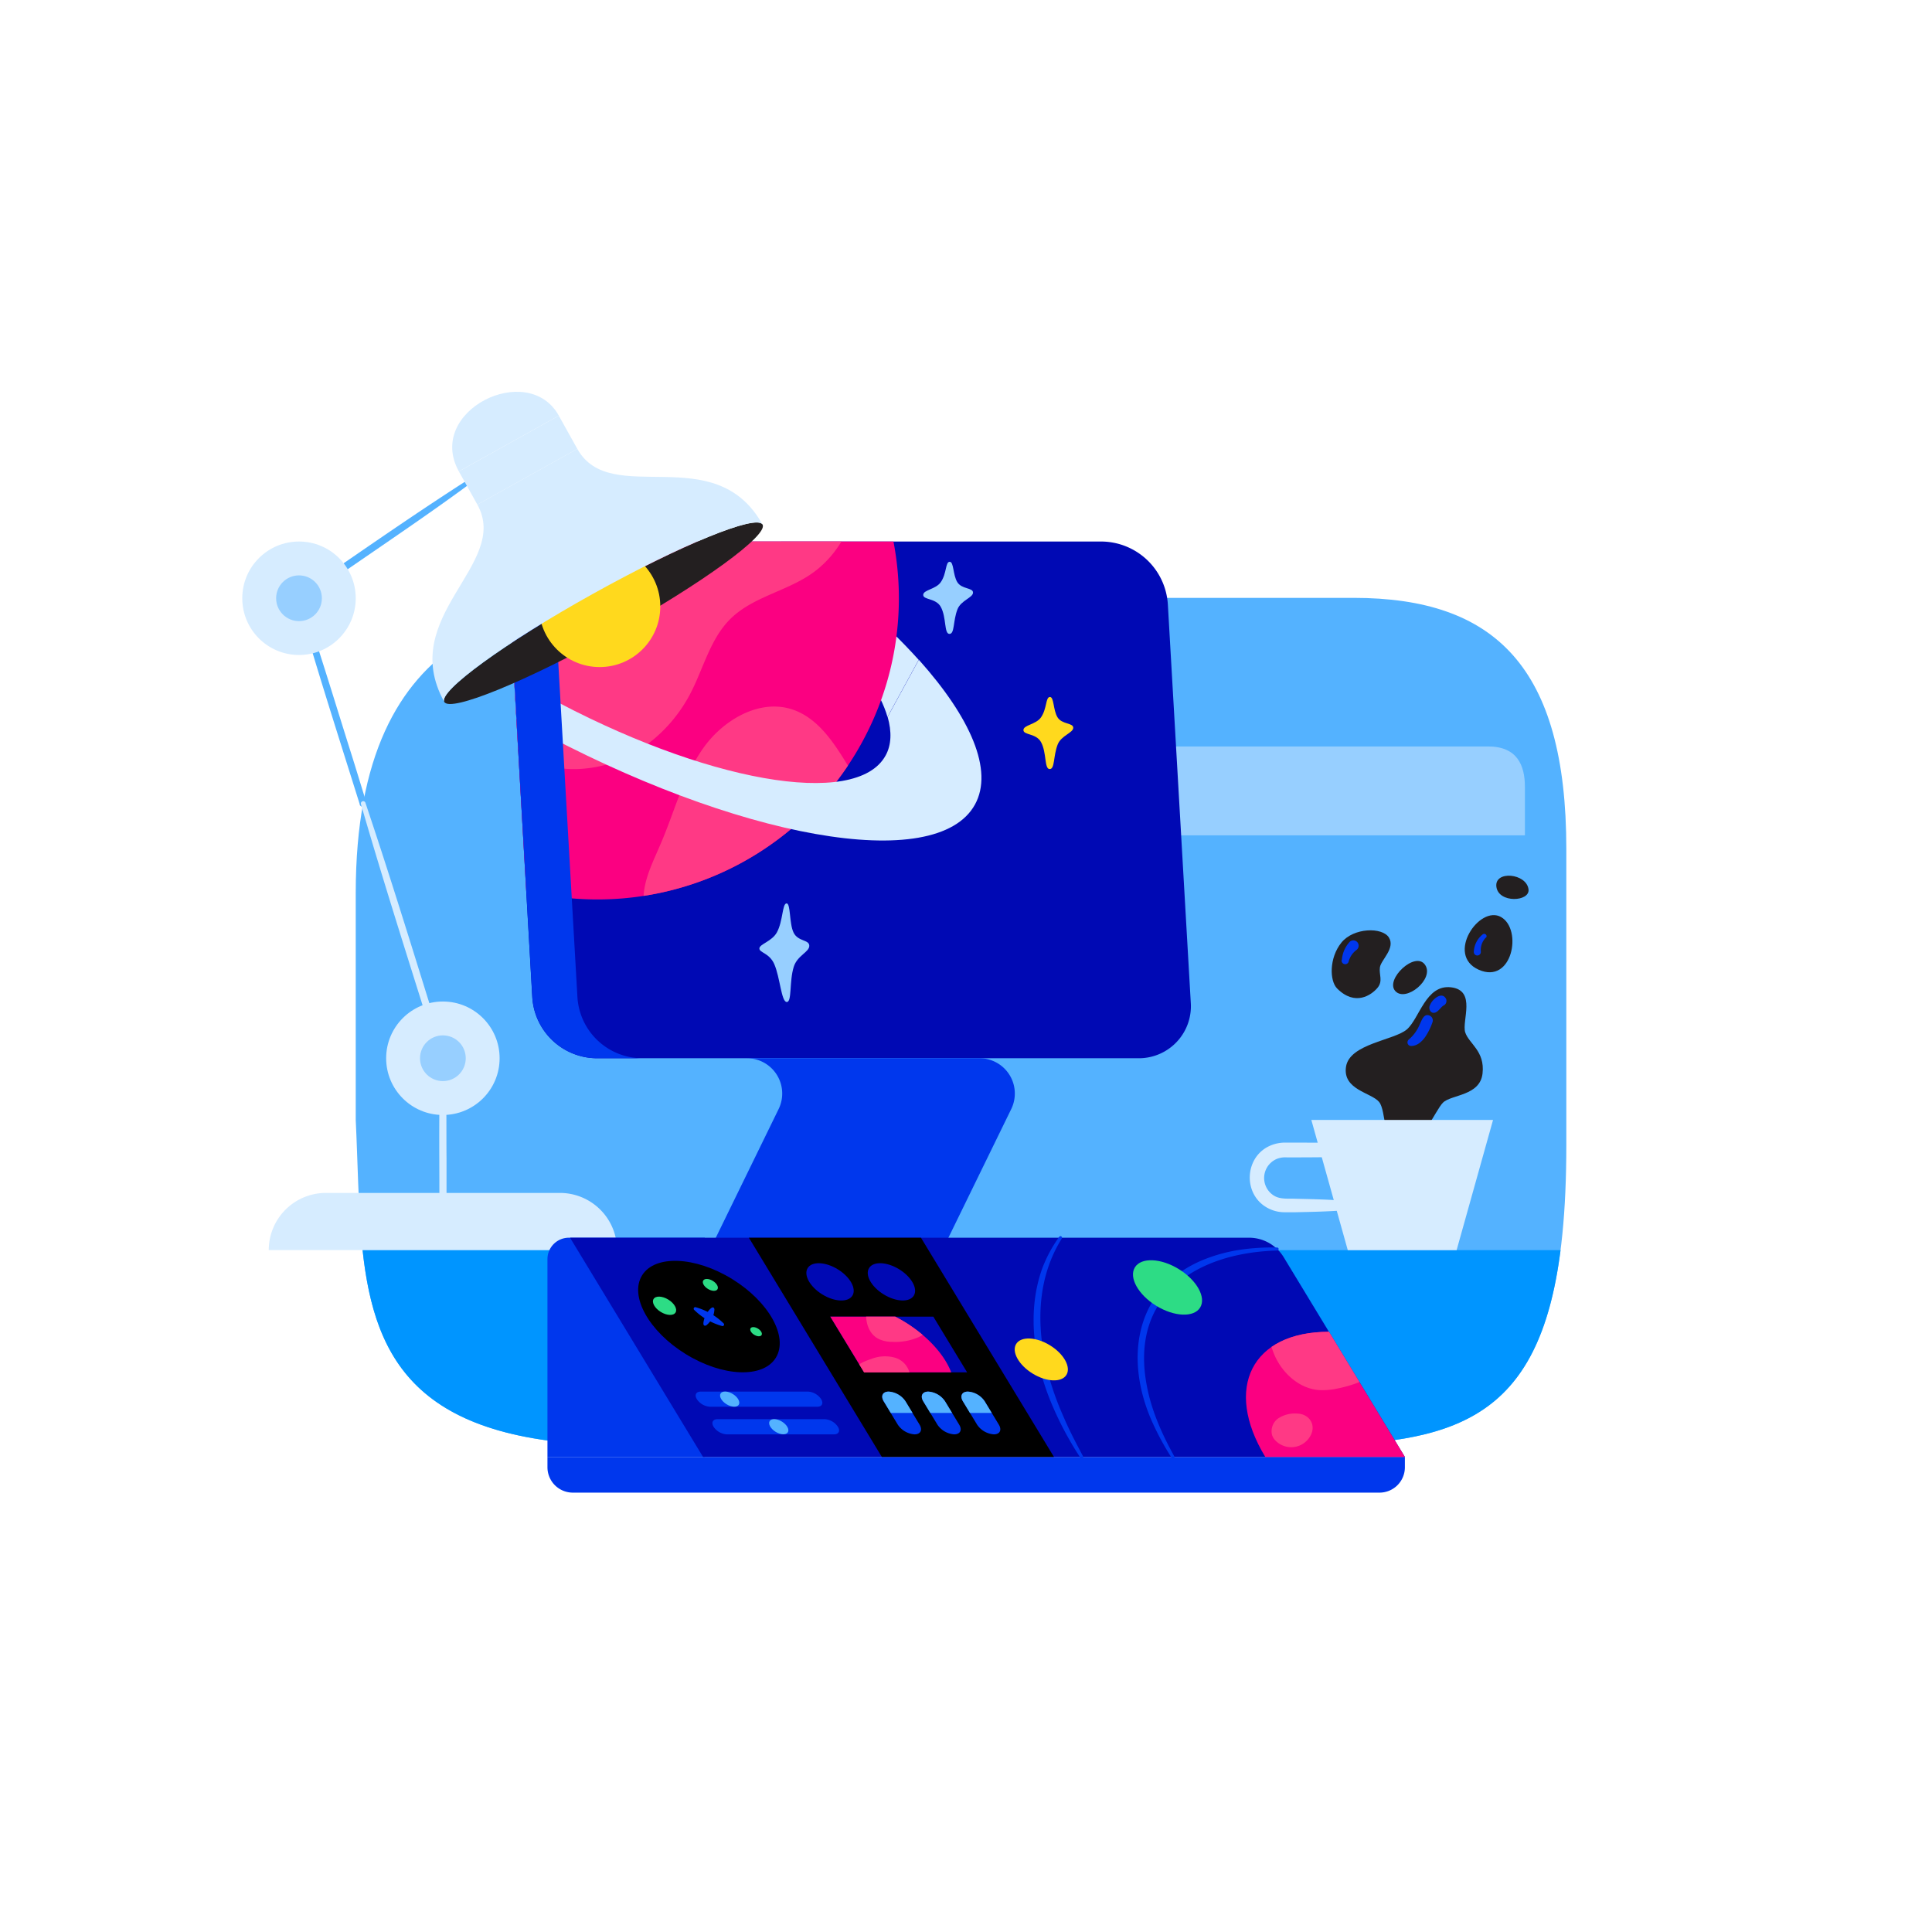 <?xml version="1.0" encoding="UTF-8"?> <svg xmlns="http://www.w3.org/2000/svg" xmlns:xlink="http://www.w3.org/1999/xlink" viewBox="0 0 550 550"> <defs> <style>.cls-1{fill:#fb0081;}.cls-2{fill:#54b2ff;}.cls-3{fill:#0095ff;}.cls-4{fill:#97cfff;}.cls-5{fill:#0009b4;}.cls-6{fill:#d6ecff;}.cls-7{clip-path:url(#clip-path);}.cls-8{fill:#ff3985;}.cls-9{fill:#0037ed;}.cls-10{fill:#ffd91d;}.cls-11{fill:#231f20;}.cls-12{clip-path:url(#clip-path-2);}.cls-13{fill:#2ddc85;}.cls-14{clip-path:url(#clip-path-3);}</style> <clipPath id="clip-path"> <path class="cls-1" d="M245.35,211.42a85.38,85.38,0,0,0,9-57.26H161A15.94,15.94,0,0,0,145.08,171l4.73,82.63A85.79,85.79,0,0,0,245.35,211.42Z"></path> </clipPath> <clipPath id="clip-path-2"> <path class="cls-1" d="M378.32,379.13c-21.94,0-30.06,15.95-18.12,35.63h39.74Z"></path> </clipPath> <clipPath id="clip-path-3"> <path class="cls-1" d="M246,390.68h24.8a21.06,21.06,0,0,0-1.57-3.16c-3.1-5.11-8.47-9.68-14.38-12.7H236.37Z"></path> </clipPath> </defs> <g id="_1-7" data-name="1"> <path class="cls-2" d="M101.27,318.82c2.37,49.16-3.17,92.63,76.94,92.63H370.33c51.83,0,75.57-10.13,75.57-85.46V241.68c0-51.78-20.34-71.48-60.54-71.48H191.58c-41.39,0-90.31,6-90.31,84.08Z"></path> <path class="cls-3" d="M103.22,355.88c3.46,32,16,55.57,75,55.57H370.33c44,0,67.75-7.31,73.93-55.57Z"></path> <path class="cls-4" d="M317.44,237.81H434.11V224c0-6.1-2.17-11.5-10.47-11.5H317.44Z"></path> <path class="cls-5" d="M324.18,301.26H170a18.51,18.51,0,0,1-18.48-17.45L145.08,171A15.94,15.94,0,0,1,161,154.16H313.42a19.08,19.08,0,0,1,19.05,18L339,285.6A14.81,14.81,0,0,1,324.18,301.26Z"></path> <path class="cls-6" d="M252.65,204.1l8.88-16.26c-9.78-10.9-23.19-22.48-39.24-33.68h-18C230.47,171.41,248.71,190.34,252.65,204.1Z"></path> <path class="cls-1" d="M245.35,211.42a85.38,85.38,0,0,0,9-57.26H161A15.94,15.94,0,0,0,145.08,171l4.73,82.63A85.79,85.79,0,0,0,245.35,211.42Z"></path> <g class="cls-7"> <path class="cls-8" d="M169.62,218.36c11.74-2.12,21.73-10.71,27.13-21.34,3.59-7.06,5.53-15.23,11.16-20.81,6.21-6.16,15.59-7.79,22.84-12.69,9.87-6.67,14.89-19.32,13.59-31.15s-8.4-22.62-18-29.69a51.71,51.71,0,0,0-26.74-9.87c-24.56-1.77-48.09,15.28-58.22,37.73C130.46,154.75,126.48,226.17,169.62,218.36Z"></path> <path class="cls-8" d="M251.09,233.8l-9.8-16c-3.93-6.43-8.41-13.31-15.54-15.77-9.44-3.25-19.9,2.87-25.63,11.06S192,231.2,188,240.4c-1.74,4.11-3.81,8.16-4.55,12.57s.12,9.38,3.44,12.37a16.5,16.5,0,0,0,6.09,3.13c22.41,7.28,49.08-1.66,62.56-21"></path> </g> <path class="cls-6" d="M277.57,229c5.29-9.68-1.2-24.64-16-41.18l-8.88,16.26c1.2,4.21,1.09,8-.58,11-8.32,15.25-51.78,7.56-97.06-17.17q-4.44-2.43-8.67-4.95l.67,11.7,3.31,1.83C209.68,238.92,266.65,249,277.57,229Z"></path> <path class="cls-9" d="M164.38,283.81,157.92,171a15.94,15.94,0,0,1,15.92-16.86H161A15.94,15.94,0,0,0,145.08,171l6.46,112.79A18.51,18.51,0,0,0,170,301.26h12.84A18.51,18.51,0,0,1,164.38,283.81Z"></path> <path class="cls-9" d="M221.66,315.72l-19.61,40.16h66.22l19.61-40.16a10.05,10.05,0,0,0-9-14.46H212.63A10.05,10.05,0,0,1,221.66,315.72Z"></path> <path class="cls-4" d="M223.93,257.18c-1.26,0-1,5-2.75,8.22-1.43,2.63-5,3.37-5,4.61s2.84,1.26,4.24,4.46c1.65,3.78,2,10.72,3.54,10.78s.69-5.81,2-10c1-3.25,4.43-4.2,4.43-6s-3.22-1.16-4.48-3.77S225.11,257.18,223.93,257.18Z"></path> <path class="cls-4" d="M270.36,159.93c-1.26,0-.8,3.29-2.54,5.8-1.44,2.07-5,2.17-5,3.63s3.61.88,5,3.4c1.65,3,.91,7.66,2.45,7.7s1-3.67,2.3-7c1-2.57,4.43-3.31,4.43-4.76s-3.23-.91-4.49-3S271.55,159.93,270.36,159.93Z"></path> <path class="cls-10" d="M298.9,198.42c-1.27,0-.81,3.28-2.55,5.8-1.44,2.06-5,2.16-5,3.62s3.61.88,5,3.41c1.65,3,.91,7.65,2.45,7.69s1-3.67,2.3-7c1-2.56,4.43-3.31,4.43-4.76s-3.23-.91-4.49-3S300.08,198.42,298.9,198.42Z"></path> <path class="cls-11" d="M417.11,293.87c-1-3.27,3.25-11.92-4-12.8s-9,8.9-12.63,12-16.32,4.06-17.3,10.63,7.23,7.33,9.42,10,.76,12.33,6.55,12.33,9.3-9.75,11.62-12.11,10.56-1.88,11.28-8.32S418.15,297.13,417.11,293.87Z"></path> <path class="cls-11" d="M380.66,281.41c5.14,5.14,9.77,1.83,11.45-.15s.42-3.78.72-5.88,4.44-5.41,2.58-8.46-10.09-2.88-13.56,1.44S378.46,279.21,380.66,281.41Z"></path> <path class="cls-11" d="M405.68,274.66c2.78,4-5.47,10.78-8.47,7.47S402.91,270.61,405.68,274.66Z"></path> <path class="cls-11" d="M427.33,261.07c6.16,3.54,3.2,19.22-6.35,15S421.18,257.53,427.33,261.07Z"></path> <path class="cls-11" d="M435.14,253.2c-.53-4.62-9.77-5.49-9.15-.75S435.54,256.72,435.14,253.2Z"></path> <polygon class="cls-6" points="373.31 318.82 425.04 318.82 414.67 355.88 383.68 355.88 373.31 318.82"></polygon> <path class="cls-6" d="M380.55,329.4c-4.76.05-9.51.1-14.27.08a6.56,6.56,0,0,0-2.73.41,5.9,5.9,0,0,0-.72,10.58c1.76,1,4.05.7,6,.79,4.75.11,9.51.21,14.27.6a1.33,1.33,0,0,1,0,2.65c-4.76.39-9.52.49-14.27.59-.83,0-2.32,0-3.13,0a10.05,10.05,0,0,1-4.8-1.2c-7.3-3.89-6.66-14.95,1.1-17.92a10.75,10.75,0,0,1,4.26-.7c4.76,0,9.51,0,14.27.08a2,2,0,0,1,0,4Z"></path> <path class="cls-9" d="M407.8,291a17.8,17.8,0,0,1-1.94,4c-.9,1.36-2.38,2.82-4.18,2.76a1,1,0,0,1-1-1.07,1.13,1.13,0,0,1,.47-.85,11.13,11.13,0,0,0,3-4.18c.57-1.15,1.18-3.32,2.91-2.51a1.5,1.5,0,0,1,.74,1.85Z"></path> <path class="cls-9" d="M411,286.21c-.88.55-1.3,1.51-2.3,2-1.35.57-2.2-1-1.61-2.08.59-1.61,3.47-4.12,4.61-1.69a1.53,1.53,0,0,1-.7,1.81Z"></path> <path class="cls-9" d="M382,273.28a8.53,8.53,0,0,1,2.2-5.13,1.51,1.51,0,1,1,1.94,2.3,6,6,0,0,0-2.19,3.22,1,1,0,0,1-2-.39Z"></path> <path class="cls-9" d="M423,266.89a5.09,5.09,0,0,0-1.44,4,1,1,0,0,1-.88,1.11,1,1,0,0,1-1.12-1,6.73,6.73,0,0,1,2.53-5,.67.67,0,0,1,.94.08.66.66,0,0,1,0,.88Z"></path> <path class="cls-2" d="M84.55,169.49c15.54-10.65,31.71-22,47.53-32.17a.66.66,0,0,1,.75,1.09C121.7,146.6,109,155.13,97.54,163.05c-3.93,2.73-7.9,5.39-11.85,8.09a1,1,0,0,1-1.14-1.65Z"></path> <path class="cls-2" d="M102.42,229c-6-19.16-12.45-39.18-17.93-58.47a.66.66,0,0,1,1.26-.4c4.84,13.91,9.55,29.56,14,43.67,1.55,4.86,3,9.74,4.53,14.6a1,1,0,0,1-1.91.6Z"></path> <path class="cls-6" d="M125.13,301.56c-7.35-23.54-15.56-49.08-22.39-72.68a.67.67,0,0,1,1.27-.4c7.84,23.26,15.66,49,23,72.48a1,1,0,0,1-1.91.6Z"></path> <path class="cls-6" d="M125.08,339.6c0-12.58-.19-25.77.34-38.34a.67.67,0,0,1,1.33,0c.46,9.23.28,19.48.37,28.76,0,3.19,0,6.39,0,9.58a1,1,0,0,1-2,0Z"></path> <path class="cls-6" d="M92.78,339.6h66.61a16.27,16.27,0,0,1,16.27,16.27v0a0,0,0,0,1,0,0H76.51a0,0,0,0,1,0,0v0A16.27,16.27,0,0,1,92.78,339.6Z"></path> <circle class="cls-6" cx="126.08" cy="301.26" r="16.15"></circle> <circle class="cls-6" cx="85.12" cy="170.31" r="16.15"></circle> <circle class="cls-4" cx="126.08" cy="301.26" r="6.51"></circle> <circle class="cls-4" cx="85.12" cy="170.31" r="6.51"></circle> <rect class="cls-6" x="131.2" y="125.58" width="32.58" height="10.81" transform="translate(-45.11 88.37) rotate(-29.13)"></rect> <path class="cls-6" d="M130.63,134.19c-9.56-17.16,19.64-31.68,28.46-15.86Z"></path> <ellipse class="cls-11" cx="171.78" cy="174.57" rx="51.86" ry="6.27" transform="translate(-63.25 105.71) rotate(-29.13)"></ellipse> <circle class="cls-10" cx="170.71" cy="172.64" r="17.26"></circle> <path class="cls-6" d="M168.73,169.09c25-13.94,46.67-22.79,48.35-19.76-13.63-24.47-43.21-4.47-52.73-21.55l-28.46,15.86c9.53,17.08-23,31.71-9.41,56.18C124.8,196.79,143.71,183,168.73,169.09Z"></path> <path class="cls-9" d="M155.85,352.35h44.79a0,0,0,0,1,0,0v56.31a6.1,6.1,0,0,1-6.1,6.1H155.85a0,0,0,0,1,0,0V352.35A0,0,0,0,1,155.85,352.35Z" transform="translate(356.49 767.11) rotate(180)"></path> <path class="cls-9" d="M155.85,414.76H399.94a0,0,0,0,1,0,0v2.94a7.22,7.22,0,0,1-7.22,7.22H163.07a7.22,7.22,0,0,1-7.22-7.22v-2.94A0,0,0,0,1,155.85,414.76Z"></path> <path class="cls-5" d="M200.14,414.76h199.8l-34.49-56.84a11.54,11.54,0,0,0-9.88-5.57H162.28Z"></path> <polygon points="300.04 414.76 262.18 352.35 213.19 352.35 251.04 414.76 300.04 414.76"></polygon> <path class="cls-1" d="M378.32,379.13c-21.94,0-30.06,15.95-18.12,35.63h39.74Z"></path> <g class="cls-12"> <path class="cls-8" d="M362.51,385c2.12,5.55,7.11,10.29,13,10.73a19.71,19.71,0,0,0,5.3-.46c5.93-1.19,11.83-3.81,15.51-8.6s4.5-12.08.74-16.82c-2.37-3-6.12-4.57-9.84-5.49-6.06-1.49-18-2.8-23.47,1.29C359,369.29,360.59,380,362.51,385Z"></path> <path class="cls-8" d="M369.36,402.42a8.73,8.73,0,0,0-5.38,1.3,4.46,4.46,0,0,0-1.82,4.92,4.36,4.36,0,0,0,1.2,1.71,6.24,6.24,0,0,0,9.83-1.87C374.68,405.42,372.58,402.52,369.36,402.42Z"></path> </g> <path class="cls-9" d="M363.55,356c-23.5.66-42.13,13.21-37,38.85,1.36,7,4.3,13.51,7.73,19.71a.43.43,0,0,1-.17.59.44.44,0,0,1-.57-.15,77,77,0,0,1-5.2-9.48c-8.3-17.82-5.82-38.43,13.92-46.76a46.09,46.09,0,0,1,10.5-2.94,63.25,63.25,0,0,1,10.81-.68.43.43,0,0,1,0,.86Z"></path> <path class="cls-9" d="M302.27,352.59c-9.68,15.47-6.56,35,.56,50.88,1.59,3.76,3.55,7.45,5.47,11.07a.43.43,0,0,1-.74.44,95.24,95.24,0,0,1-7.89-14.66c-5.21-12.13-7.52-26.23-3.05-39a39,39,0,0,1,4.94-9.25.43.43,0,0,1,.71.48Z"></path> <ellipse class="cls-13" cx="332.37" cy="366.52" rx="6.13" ry="10.91" transform="translate(-153.98 457.46) rotate(-58.39)"></ellipse> <ellipse class="cls-10" cx="296.44" cy="387.02" rx="4.72" ry="8.4" transform="translate(-188.54 436.61) rotate(-58.39)"></ellipse> <ellipse cx="201.82" cy="374.82" rx="12.56" ry="22.36" transform="translate(-223.17 350.22) rotate(-58.39)"></ellipse> <path class="cls-9" d="M203.38,372.7a6.08,6.08,0,0,1-2.36,4.63c-1.53.55-.37-2.45-.09-3s2-3.21,2.45-1.66Z"></path> <path class="cls-9" d="M205.59,377.5a18.39,18.39,0,0,1-8-4.63.45.45,0,0,1,.43-.74,18.43,18.43,0,0,1,8,4.63.45.45,0,0,1-.43.74Z"></path> <ellipse class="cls-13" cx="202.23" cy="365.8" rx="1.34" ry="2.38" transform="translate(-215.3 346.28) rotate(-58.39)"></ellipse> <ellipse class="cls-13" cx="189.18" cy="371.73" rx="2.06" ry="3.67" transform="translate(-226.55 338) rotate(-58.39)"></ellipse> <ellipse class="cls-13" cx="215.24" cy="379.12" rx="1.03" ry="1.84" transform="translate(-220.45 363.7) rotate(-58.39)"></ellipse> <path class="cls-9" d="M232.67,400.47H202.09a4.84,4.84,0,0,1-3.71-2.15h0c-.73-1.2-.24-2.16,1.09-2.16h30.59a4.84,4.84,0,0,1,3.71,2.16h0C234.49,399.51,234,400.47,232.67,400.47Z"></path> <path class="cls-9" d="M237.44,408.33H206.85a4.87,4.87,0,0,1-3.71-2.16h0c-.72-1.19-.23-2.16,1.1-2.16h30.58a4.85,4.85,0,0,1,3.71,2.16h0C239.26,407.36,238.76,408.33,237.44,408.33Z"></path> <ellipse class="cls-2" cx="207.72" cy="398.32" rx="1.71" ry="3.04" transform="translate(-240.37 366.43) rotate(-58.39)"></ellipse> <ellipse class="cls-2" cx="221.69" cy="406.17" rx="1.71" ry="3.04" transform="translate(-240.41 382.06) rotate(-58.39)"></ellipse> <path class="cls-9" d="M260.35,408.33h0a6.26,6.26,0,0,1-4.78-2.78l-4-6.61c-.93-1.54-.3-2.78,1.41-2.78h0a6.25,6.25,0,0,1,4.79,2.78l4,6.61C262.7,407.08,262.07,408.33,260.35,408.33Z"></path> <path class="cls-2" d="M253,396.16c-1.71,0-2.34,1.24-1.41,2.78l2,3.3h6.2l-2-3.3A6.25,6.25,0,0,0,253,396.16Z"></path> <path class="cls-9" d="M271.64,408.33h0a6.28,6.28,0,0,1-4.79-2.78l-4-6.61c-.93-1.54-.29-2.78,1.42-2.78h0a6.24,6.24,0,0,1,4.78,2.78l4,6.61C274,407.08,273.35,408.33,271.64,408.33Z"></path> <path class="cls-2" d="M264.26,396.16c-1.71,0-2.35,1.24-1.42,2.78l2,3.3h6.2l-2-3.3A6.24,6.24,0,0,0,264.26,396.16Z"></path> <path class="cls-9" d="M282.93,408.33h0a6.27,6.27,0,0,1-4.79-2.78l-4-6.61c-.93-1.54-.3-2.78,1.41-2.78h0a6.24,6.24,0,0,1,4.79,2.78l4,6.61C285.27,407.08,284.64,408.33,282.93,408.33Z"></path> <path class="cls-2" d="M275.54,396.16c-1.71,0-2.34,1.24-1.41,2.78l2,3.3h6.2l-2-3.3A6.24,6.24,0,0,0,275.54,396.16Z"></path> <polygon class="cls-5" points="275.32 390.68 246 390.68 236.37 374.82 265.7 374.82 275.32 390.68"></polygon> <ellipse class="cls-5" cx="236.29" cy="364.93" rx="4.2" ry="7.48" transform="translate(-198.34 374.88) rotate(-58.39)"></ellipse> <ellipse class="cls-5" cx="253.78" cy="364.93" rx="4.2" ry="7.48" transform="translate(-190.03 389.77) rotate(-58.39)"></ellipse> <path class="cls-1" d="M246,390.68h24.8a21.06,21.06,0,0,0-1.57-3.16c-3.1-5.11-8.47-9.68-14.38-12.7H236.37Z"></path> <g class="cls-14"> <path class="cls-8" d="M250.11,381.16A9,9,0,0,0,254,382a16.6,16.6,0,0,0,7.22-1.22,9.6,9.6,0,0,0,5.12-5.06,6.81,6.81,0,0,0-1.06-6.93,8.57,8.57,0,0,0-3.2-2.08,13.76,13.76,0,0,0-8.35-.77c-2.71.66-6,2.57-6.77,5.45C246,374.75,246.65,379.41,250.11,381.16Z"></path> <path class="cls-8" d="M248.13,386.83a10.58,10.58,0,0,1,6.64-.33,6.06,6.06,0,0,1,4.26,4.79,7,7,0,0,1-1.11,4.22,9.67,9.67,0,0,1-4.83,4.23,7.09,7.09,0,0,1-6.28-.55c-2.28-1.49-3.69-4.71-4-7.36C242.48,388.86,245.73,387.64,248.13,386.83Z"></path> </g> </g> </svg> 